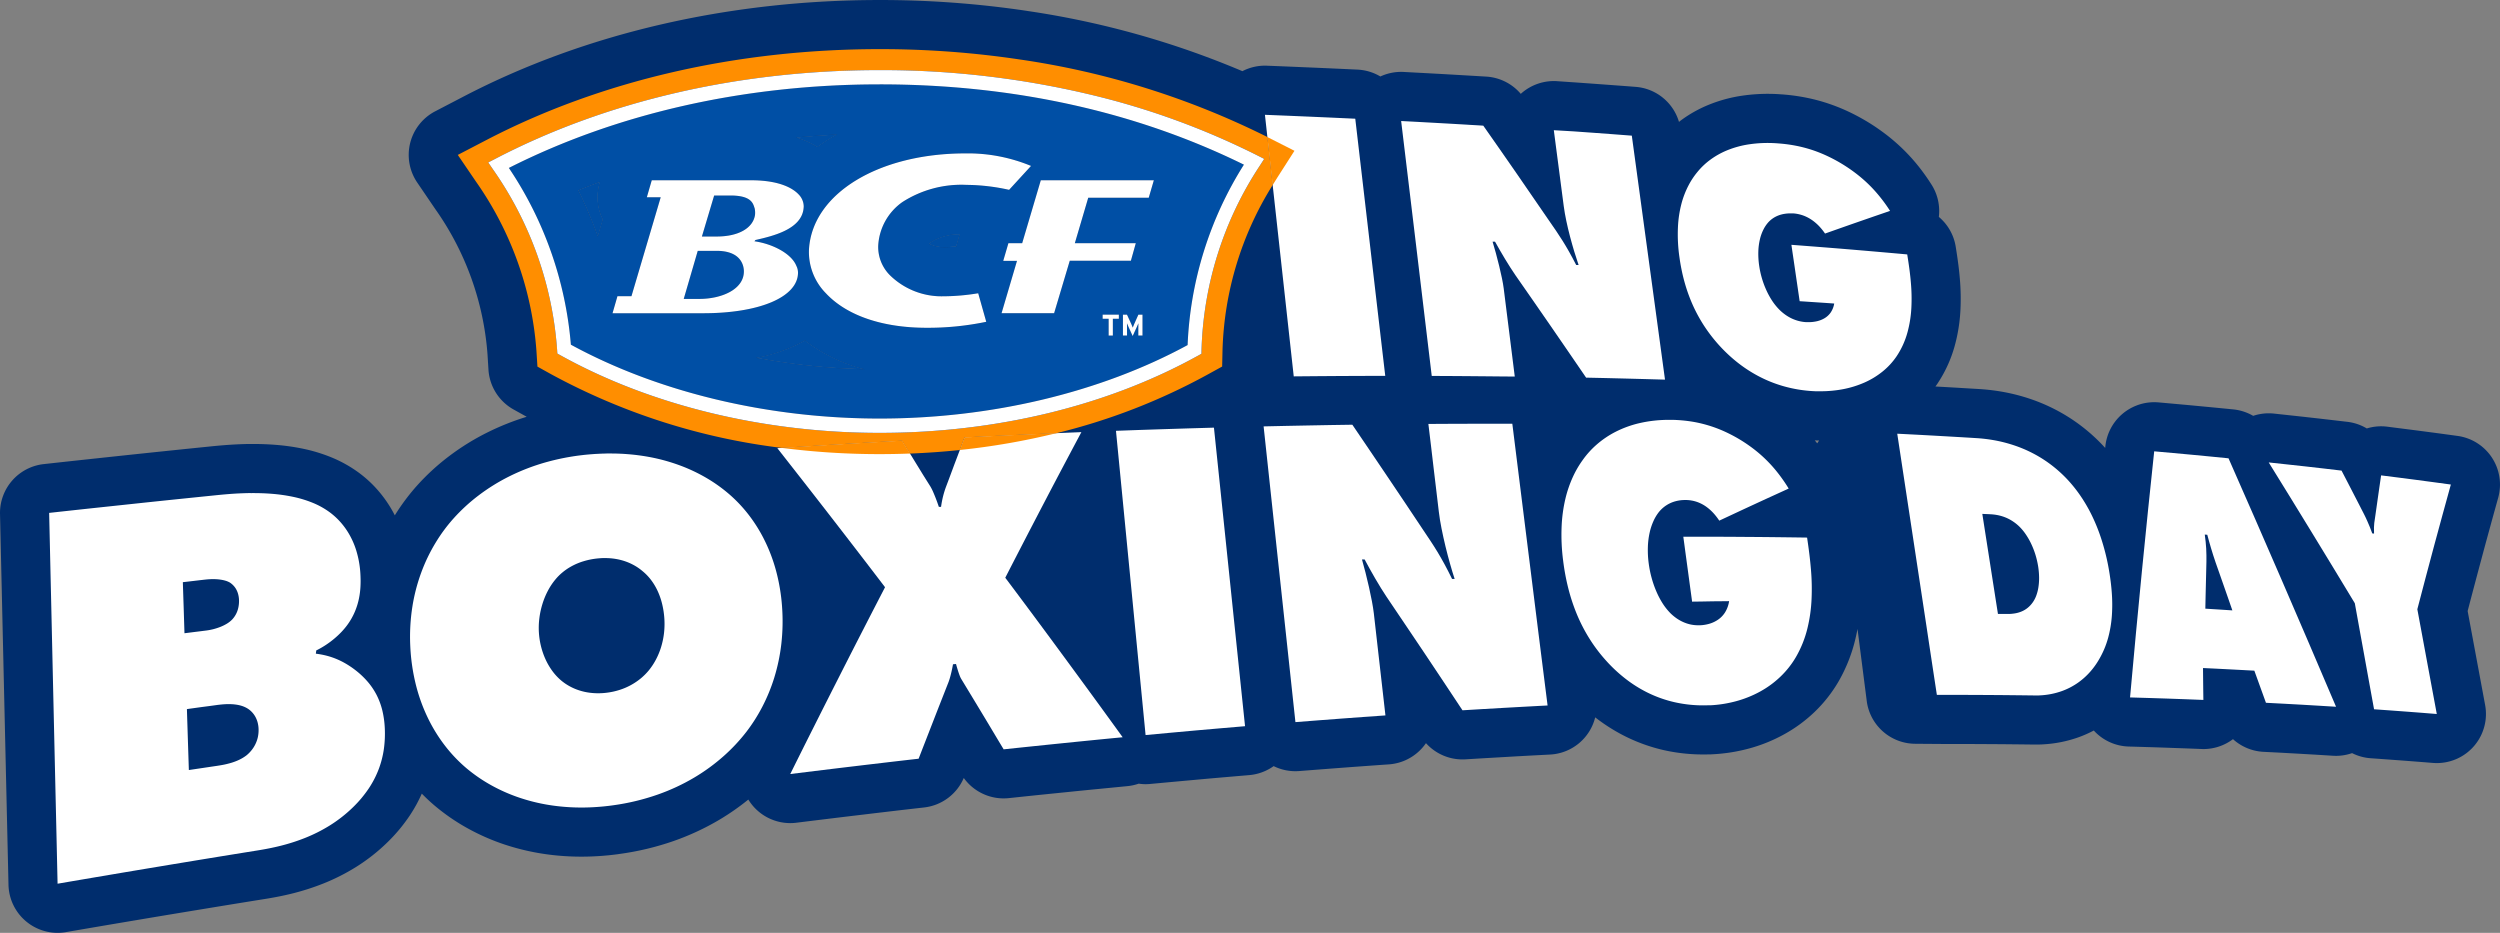 <svg xmlns="http://www.w3.org/2000/svg" xmlns:xlink="http://www.w3.org/1999/xlink" width="330.589" height="123.354" viewBox="0 0 330.589 123.354">
  <rect x="0" y="0" width="330.589" height="123.354" fill="#808080" stroke="none"/>
  <defs>
    <clipPath id="clip-path">
      <path id="Path_121212" data-name="Path 121212" d="M0,67.905H330.589V-55.448H0Z" transform="translate(0 55.448)" fill="none"/>
    </clipPath>
  </defs>
  <g id="FY26WK26-BoxingDay-Lockup-Hoz" transform="translate(0 55.448)" style="isolation: isolate">
    <g id="Group_251533" data-name="Group 251533" transform="translate(0 -55.448)" clip-path="url(#clip-path)">
      <g id="Group_251515" data-name="Group 251515" transform="translate(0 0.001)">
        <path id="Path_121194" data-name="Path 121194" d="M181.4,33.312a6.5,6.5,0,0,0-4.545-2.87l-2.3-.314-2.318-.307q-1.165-.153-2.331-.3c-.781-.1-1.562-.2-2.347-.3a6.437,6.437,0,0,0-2.707.234,6.485,6.485,0,0,0-2.574-.877l-2.4-.28q-1.208-.14-2.418-.276t-2.434-.269l-2.452-.265a6.512,6.512,0,0,0-2.747.3,6.538,6.538,0,0,0-2.618-.852l-2.449-.24-2.465-.234q-1.238-.117-2.485-.229t-2.494-.225c-.2-.016-.387-.024-.581-.024a6.5,6.5,0,0,0-6.452,5.8c-.009.082-.018.165-.024.247l-.053-.058a23.483,23.483,0,0,0-4.83-4.04,23.733,23.733,0,0,0-4.812-2.311,25.344,25.344,0,0,0-4.147-1.059,27.879,27.879,0,0,0-2.912-.325l-2.576-.154q-1.291-.077-2.594-.149c-.174-.009-.349-.018-.523-.029.089-.122.178-.247.262-.374a17.262,17.262,0,0,0,2.278-4.972,21.882,21.882,0,0,0,.763-4.743,30.489,30.489,0,0,0-.08-4.193c-.089-1.057-.225-2.162-.429-3.479l-.107-.685a6.481,6.481,0,0,0-2.238-3.98,6.5,6.5,0,0,0-.961-4.258,27.937,27.937,0,0,0-1.657-2.343,24.764,24.764,0,0,0-1.893-2.129,25.056,25.056,0,0,0-2.12-1.893,28.262,28.262,0,0,0-2.316-1.648l-.038-.024A27.683,27.683,0,0,0,96.607-12.3a24.689,24.689,0,0,0-2.772-1.146,23.68,23.68,0,0,0-2.856-.788,25.633,25.633,0,0,0-2.905-.44l-.478-.042-.031,0-.474-.033h0a23.542,23.542,0,0,0-4.885.207,19.089,19.089,0,0,0-4.367,1.192,16.87,16.87,0,0,0-3.689,2.069c-.087.065-.167.133-.251.2a6.493,6.493,0,0,0-5.729-4.634q-1.278-.1-2.565-.194T63.015-16.1l-2.6-.187-2.623-.18a6.5,6.5,0,0,0-4.814,1.677,6.5,6.5,0,0,0-4.565-2.283l-2.236-.133h0q-1.075-.063-2.151-.125t-2.16-.122q-1.088-.06-2.176-.118L37.5-17.688a6.515,6.515,0,0,0-3.09.6,6.494,6.494,0,0,0-3.006-.908q-1.478-.07-2.961-.136c-.994-.047-1.989-.089-2.99-.133l-3.01-.127q-1.515-.063-3.037-.122a6.48,6.48,0,0,0-3.241.723A116.083,116.083,0,0,0-12.3-25.757c-.029-.007-.058-.011-.089-.016a131.3,131.3,0,0,0-19.4-1.428c-19.96,0-38.983,4.409-55.011,12.752L-90.58-12.48a6.5,6.5,0,0,0-3.3,4.176,6.5,6.5,0,0,0,.93,5.241l2.4,3.528a38.1,38.1,0,0,1,6.89,19.148l.129,2.069a6.5,6.5,0,0,0,3.326,5.268l1.731.961a34.181,34.181,0,0,0-5.135,2.04,32.187,32.187,0,0,0-5.206,3.228,29.936,29.936,0,0,0-4.167,3.838,28.277,28.277,0,0,0-2.932,3.929c-.209-.412-.434-.814-.676-1.2a16.237,16.237,0,0,0-2.145-2.75,15.82,15.82,0,0,0-1.878-1.646,17.04,17.04,0,0,0-3.715-2.085,21.583,21.583,0,0,0-3.733-1.132,28.564,28.564,0,0,0-3.593-.509c-.948-.076-1.949-.116-2.979-.116-.129,0-.256,0-.387,0-.44,0-.89.016-1.335.031q-.644.027-1.268.067c-.407.024-.805.056-1.188.087s-.747.067-1.1.1q-2.733.277-5.488.563t-5.566.583q-2.81.3-5.646.605-2.853.307-5.728.625a6.5,6.5,0,0,0-5.782,6.605L-147,89.8a6.493,6.493,0,0,0,2.365,4.868,6.494,6.494,0,0,0,4.129,1.482,6.571,6.571,0,0,0,1.1-.093q3.414-.587,6.79-1.159,3.357-.567,6.674-1.121,3.3-.547,6.565-1.083,3.244-.531,6.456-1.046c1.241-.2,2.374-.429,3.457-.7a32.4,32.4,0,0,0,4.056-1.3,27.257,27.257,0,0,0,4.343-2.189,24.586,24.586,0,0,0,4.251-3.353,21.921,21.921,0,0,0,2.89-3.488,19.146,19.146,0,0,0,1.577-2.874c.541.549,1.1,1.079,1.689,1.577a27.188,27.188,0,0,0,4.234,2.932A28.982,28.982,0,0,0-81.35,84.49a31.3,31.3,0,0,0,5.831,1.319,33.929,33.929,0,0,0,4.278.269c.716,0,1.45-.022,2.173-.067.24-.013.483-.031.719-.051s.492-.042.73-.065.489-.053.736-.082.489-.06.736-.1a36.882,36.882,0,0,0,7.132-1.713,33.884,33.884,0,0,0,6.038-2.814,32.176,32.176,0,0,0,3.809-2.658q.117.19.247.374a6.5,6.5,0,0,0,5.3,2.741,6.517,6.517,0,0,0,.8-.051q2.156-.267,4.3-.529t4.251-.512q2.109-.254,4.2-.5t4.153-.478a6.5,6.5,0,0,0,5.239-3.9,6.5,6.5,0,0,0,5.962,2.665q2-.214,3.982-.42l3.94-.4q1.955-.2,3.9-.389t3.853-.376a6.469,6.469,0,0,0,1.495-.327,6.369,6.369,0,0,0,.9.069c.2,0,.409-.009.614-.029,1.11-.1,2.216-.207,3.319-.307s2.194-.2,3.288-.3,2.176-.194,3.257-.287,2.156-.185,3.228-.276A6.51,6.51,0,0,0,20.3,74.106a6.455,6.455,0,0,0,2.872.672c.171,0,.345-.007.518-.02l3-.234q1.488-.113,2.974-.225t2.945-.216q1.465-.107,2.923-.207a6.5,6.5,0,0,0,4.543-2.325c.129-.156.251-.318.365-.483a6.493,6.493,0,0,0,5.228,2.142c.879-.053,1.753-.107,2.63-.158s1.742-.1,2.61-.151,1.726-.1,2.59-.147,1.715-.091,2.565-.136l.792-.042a6.487,6.487,0,0,0,5.964-4.919,23.8,23.8,0,0,0,3.949,2.5A22.764,22.764,0,0,0,71.925,72a23.618,23.618,0,0,0,5.177.565c.28,0,.558,0,.841-.013l.107,0,.071,0,.294-.016a22.715,22.715,0,0,0,4.87-.792,20.836,20.836,0,0,0,4.547-1.86,19.233,19.233,0,0,0,4-2.943,18.529,18.529,0,0,0,3.141-3.984,20.909,20.909,0,0,0,2.2-5.446,26.462,26.462,0,0,0,.75-5.2,36.342,36.342,0,0,0-.089-4.654c-.12-1.557-.314-2.979-.449-3.913l-.007-.044-.107-.721a6.484,6.484,0,0,0-2.492-4.254,6.51,6.51,0,0,0-.823-4.71A29.01,29.01,0,0,0,92.2,31.457c-.111-.14-.225-.28-.338-.42.04,0,.08,0,.12,0l.429.009c.069,0-1.017,1.43-.948,1.43,1.25,0,2.194,8.914,3.386,8.716.011.127.821.485.841.612l3.054,23.824a6.5,6.5,0,0,0,6.423,5.524l3.9.029c.727,0,1.455,0,2.178,0,1.072,0,2.138.007,3.2.013s2.118.013,3.17.024,2.1.022,3.159.036l.247,0s.285,0,.369,0c.113,0,.225-.007.309-.009.12,0,.24-.009.338-.016a16.6,16.6,0,0,0,4.7-.939,15.344,15.344,0,0,0,2.013-.892,6.491,6.491,0,0,0,4.618,2.118c.812.022,1.62.047,2.429.071s1.608.051,2.409.078l2.4.087q1.191.043,2.38.091.13.007.26.007a6.49,6.49,0,0,0,3.911-1.31,6.5,6.5,0,0,0,4.04,1.677q1.158.057,2.316.118l2.3.127,2.291.133,2.276.14q.2.013.407.013a6.478,6.478,0,0,0,2.12-.36,6.429,6.429,0,0,0,2.46.676q1.038.073,2.073.149t2.06.151q1.024.077,2.049.158c.679.051,1.357.107,2.033.162.178.013.354.02.532.02a6.494,6.494,0,0,0,6.385-7.682L178.188,53.6q.37-1.422.743-2.828.551-2.082,1.1-4.133t1.1-4.051q.547-2,1.095-3.967a6.489,6.489,0,0,0-.828-5.31m-212.613,6.3c-.071-.091-.14-.18-.209-.271h.042Zm-10.474-21.8a21.784,21.784,0,0,0,7.911,3.818,87.252,87.252,0,0,1-14.4-1.513,20.46,20.46,0,0,0,6.485-2.3M-24.975,4.774A7.175,7.175,0,0,1-21.2,3.769L-21.674,5.4c-.523.049-1.07.08-1.7.08a4.108,4.108,0,0,1-1.9-.436,1.577,1.577,0,0,1,.3-.274M-38.294-8.908c-.607.369-1.184.759-1.735,1.164a13.2,13.2,0,0,0-2.834-1.273q2.7-.26,5.435-.394c-.291.162-.581.331-.865.5M-68.391,1.8l-.683,2.307a56.713,56.713,0,0,0-2.6-6.156c.961-.394,1.938-.768,2.919-1.132l-.071.247A6.493,6.493,0,0,0-68.391,1.8m39.815,58.117c-.029.136-.06.278-.1.418-.029.113-.058.225-.089.329l-.011.036,0,0q-.487,1.238-.977,2.485T-30.73,65.7q-.277.707-.554,1.419l-.289.033c-.271.033-.543.065-.816.1q.461-.908.921-1.813,1.475-2.907,2.941-5.769c-.013.078-.031.165-.049.254m6.236-5.786-.107.011-.049,0-.254.022a6.5,6.5,0,0,0-3.882,1.806c.44-.85.877-1.7,1.315-2.543a6.5,6.5,0,0,0-.6-6.93c-.162-.209-.323-.42-.483-.63a6.528,6.528,0,0,0,2.852.456l.289-.02a6.48,6.48,0,0,0,2.641-.754c-.113.222-.229.447-.345.672a6.5,6.5,0,0,0,.581,6.859c.369.492.739.986,1.106,1.477a6.49,6.49,0,0,0-3.061-.432m10.38,10.854q-.334-.554-.667-1.112-.561-.934-1.123-1.864.557.754,1.115,1.513.527.711,1.05,1.426c-.125.013-.249.027-.374.038M9.2,62.942l-2.4-24.636,2.563,24.62c-.056,0-.111.009-.167.016M165.672,43.37l-.053.541,0,0Z" transform="translate(148.123 27.201)" fill="#002d6d"/>
      </g>
      <g id="Group_251516" data-name="Group 251516" transform="translate(167.269 15.182)">
        <path id="Path_121195" data-name="Path 121195" d="M6.576.284Q5.1.214,3.627.148T.652.017q-1.495-.067-3-.127T-5.37-.232q.454,4.138.919,8.342.467,4.235.941,8.54.477,4.338.963,8.745.491,4.445.986,8.961c1.026-.009,2.047-.02,3.063-.027s2.029-.016,3.039-.022l3.01-.013c1,0,2-.007,2.988-.007q-.517-4.438-1.028-8.807-.5-4.331-1-8.6-.494-4.228-.979-8.4L6.576.284" transform="translate(5.37 0.232)" fill="#fff"/>
      </g>
      <g id="Group_251517" data-name="Group 251517" transform="translate(185.281 16.003)">
        <path id="Path_121196" data-name="Path 121196" d="M4.75.263Q3.683.2,2.613.139C1.9.1,1.18.056.461.019L-1.7-.1-3.879-.215Q-3.4,3.819-2.9,7.916q.494,4.128,1,8.322.507,4.228,1.021,8.525.517,4.328,1.046,8.73,1.168,0,2.331.011T4.8,33.52c.77,0,1.535.011,2.3.02s1.526.013,2.287.022c.147,0,.294,0,.44,0l.44.007c.147,0,.294,0,.44,0s.294,0,.438,0q-.184-1.475-.369-2.945t-.367-2.923q-.184-1.455-.365-2.9t-.36-2.874c-.047-.378-.129-.843-.234-1.355s-.231-1.066-.369-1.633-.285-1.139-.434-1.684-.3-1.061-.434-1.513l.08,0c.027,0,.053,0,.082,0l.08,0,.082,0c.2.354.407.73.63,1.112s.454.779.687,1.166.469.768.7,1.128.456.7.667,1.01q1.171,1.682,2.343,3.366t2.34,3.381q1.171,1.7,2.338,3.4t2.336,3.413l2.638.058,2.618.065q1.3.033,2.6.069l2.578.073q-.571-4.208-1.135-8.349-.561-4.111-1.11-8.156-.547-4.014-1.083-7.969-.534-3.924-1.061-7.789l-2.552-.194-2.569-.189-2.59-.185L16.31,1q.164,1.245.325,2.492T16.964,6q.164,1.261.329,2.527t.334,2.547c.078.592.194,1.241.334,1.913s.309,1.373.489,2.062.374,1.373.567,2.013.387,1.239.57,1.762c-.027,0-.053,0-.08,0l-.08,0-.078,0-.08,0c-.334-.652-.638-1.221-.932-1.74s-.572-.99-.854-1.439-.565-.883-.865-1.328-.616-.9-.966-1.4q-1.081-1.575-2.165-3.148T11.322,6.621Q10.238,5.06,9.153,3.5T6.984.4L6.428.363,5.869.33,5.311.3,4.75.263" transform="translate(3.879 0.215)" fill="#fff"/>
      </g>
      <g id="Group_251518" data-name="Group 251518" transform="translate(221.861 18.907)">
        <path id="Path_121197" data-name="Path 121197" d="M7.137.018A16.816,16.816,0,0,0,3.613.161,12.655,12.655,0,0,0,.726.944,10.455,10.455,0,0,0-1.55,2.219,9.252,9.252,0,0,0-3.236,3.827,10.08,10.08,0,0,0-4.409,5.6,11.7,11.7,0,0,0-5.337,8a14.979,14.979,0,0,0-.469,3.139,21.1,21.1,0,0,0,.2,3.958,25.559,25.559,0,0,0,.63,3.13,22.044,22.044,0,0,0,1.059,3.023,20.288,20.288,0,0,0,1.551,2.881,20.571,20.571,0,0,0,2.1,2.707,20.358,20.358,0,0,0,2.2,2.064,18.188,18.188,0,0,0,2.8,1.858,17.094,17.094,0,0,0,3.428,1.39,17.864,17.864,0,0,0,4.076.659l.167.007c.056,0,.111,0,.167,0s.111,0,.167,0,.111,0,.167,0a15.918,15.918,0,0,0,3.141-.278,13.171,13.171,0,0,0,2.828-.881,10.671,10.671,0,0,0,2.394-1.462,9.238,9.238,0,0,0,1.851-2.02,10.73,10.73,0,0,0,1.417-3.112,15.331,15.331,0,0,0,.527-3.328,23.9,23.9,0,0,0-.069-3.3c-.089-1.066-.229-2.089-.374-3.03l-.027-.171-.027-.171-.027-.171-.027-.171q-1.879-.17-3.769-.334t-3.806-.325q-1.919-.16-3.849-.311t-3.891-.3q.133.921.271,1.849t.271,1.858l.274,1.869.274,1.88c.383.024.768.049,1.15.076s.763.049,1.143.076l1.141.076,1.137.08a2.948,2.948,0,0,1-.481,1.21,2.62,2.62,0,0,1-.845.761,3.535,3.535,0,0,1-1.057.392,5.01,5.01,0,0,1-1.117.1H11.3l-.053,0-.051,0-.053,0a5.046,5.046,0,0,1-1.021-.165,5.283,5.283,0,0,1-.93-.345,5.649,5.649,0,0,1-.834-.5,6.075,6.075,0,0,1-.743-.63,7.717,7.717,0,0,1-.974-1.206A10.1,10.1,0,0,1,5.862,19.4a11.6,11.6,0,0,1-.574-1.562,11.778,11.778,0,0,1-.349-1.606,10.932,10.932,0,0,1-.113-1.911,8.007,8.007,0,0,1,.209-1.6A5.831,5.831,0,0,1,5.5,11.433a4.311,4.311,0,0,1,.652-.966,3.447,3.447,0,0,1,.6-.518,3.668,3.668,0,0,1,.725-.378,4,4,0,0,1,.843-.22A4.812,4.812,0,0,1,9.279,9.3l.053,0,.053,0,.053,0,.053,0a4.946,4.946,0,0,1,1.439.34,5.234,5.234,0,0,1,1.159.659,6.3,6.3,0,0,1,.9.825,7.711,7.711,0,0,1,.656.839q1.091-.387,2.173-.768t2.158-.756l2.142-.743,2.125-.73A20.4,20.4,0,0,0,20.979,7.2a18.585,18.585,0,0,0-1.4-1.573,18.393,18.393,0,0,0-1.564-1.395,20.608,20.608,0,0,0-3.815-2.4A18.336,18.336,0,0,0,12.16.982,18.045,18.045,0,0,0,10.071.405,19.7,19.7,0,0,0,7.891.076L7.7.061C7.638.054,7.573.049,7.511.045S7.386.034,7.324.029L7.137.018" transform="translate(5.828 0.015)" fill="#fff"/>
      </g>
      <g id="Group_251519" data-name="Group 251519" transform="translate(6.497 65.202)">
        <path id="Path_121198" data-name="Path 121198" d="M10.171,20.158q-.033-1.014-.065-2.027c-.022-.674-.042-1.346-.065-2.018S10,14.774,9.977,14.107s-.042-1.333-.062-2c.331-.049.663-.093.994-.14l.994-.138L12.9,11.7c.329-.044.661-.089.99-.136.08-.011.165-.022.254-.031s.185-.022.283-.031.2-.02.307-.027.216-.016.327-.02c.231-.009.476-.011.723,0a6.6,6.6,0,0,1,.747.076,4.515,4.515,0,0,1,.727.18,3.408,3.408,0,0,1,.67.314,2.908,2.908,0,0,1,.581.474,3.038,3.038,0,0,1,.452.614,3.326,3.326,0,0,1,.3.743,3.808,3.808,0,0,1,.129.863,4.449,4.449,0,0,1-.1,1.121,4.184,4.184,0,0,1-.351.966,4.229,4.229,0,0,1-.527.8,4.324,4.324,0,0,1-.634.627,5.432,5.432,0,0,1-.948.574,7.558,7.558,0,0,1-1.014.392c-.34.1-.676.187-.994.251s-.618.113-.885.154c-.309.047-.623.091-.934.138l-.939.14-.939.14-.943.14M9.592,2.076q-.027-.851-.053-1.7T9.486-1.313C9.468-1.873,9.448-2.436,9.43-3s-.036-1.117-.053-1.677l.725-.082c.24-.029.481-.058.721-.085l.719-.085.719-.082.189-.02.222-.02c.08-.007.165-.011.254-.016s.18-.009.276-.011c.191,0,.4,0,.605.009A6.134,6.134,0,0,1,14.438-5a4.529,4.529,0,0,1,.612.138,2.819,2.819,0,0,1,.547.236,2.548,2.548,0,0,1,.376.3,2.614,2.614,0,0,1,.385.467,2.82,2.82,0,0,1,.3.659,3.337,3.337,0,0,1,.145.874,4.079,4.079,0,0,1-.06.863,3.5,3.5,0,0,1-.2.71,3.278,3.278,0,0,1-.294.565,3.327,3.327,0,0,1-.327.423A3.38,3.38,0,0,1,15.2.81a5.653,5.653,0,0,1-.894.438,7.964,7.964,0,0,1-.943.3,7.817,7.817,0,0,1-.874.165c-.24.029-.481.06-.721.091l-.723.089-.723.091-.725.091m8.77-18.534c-.387,0-.77.013-1.146.027s-.745.033-1.108.056-.712.051-1.052.08-.672.06-.99.091q-2.726.277-5.475.561t-5.553.583q-2.8.3-5.631.6-2.843.307-5.713.623.13,5.823.267,11.753Q-7.9,3.9-7.762,10q.14,6.153.283,12.42.147,6.33.291,12.776,3.424-.587,6.807-1.159,3.364-.571,6.692-1.123,3.307-.551,6.581-1.088,3.254-.531,6.474-1.048c.89-.145,1.873-.329,2.912-.59a25.364,25.364,0,0,0,3.23-1.034,20.679,20.679,0,0,0,3.3-1.66,18.182,18.182,0,0,0,3.13-2.467,15.59,15.59,0,0,0,2.04-2.454,12.785,12.785,0,0,0,1.31-2.552,12.539,12.539,0,0,0,.672-2.641,14.838,14.838,0,0,0,.122-2.73,12.475,12.475,0,0,0-.327-2.367,9.421,9.421,0,0,0-.752-2.038,9.071,9.071,0,0,0-1.188-1.762,11.1,11.1,0,0,0-1.637-1.542,11.871,11.871,0,0,0-1.2-.814,10.117,10.117,0,0,0-1.25-.63A9.707,9.707,0,0,0,28.4,5.048a11.036,11.036,0,0,0-1.433-.269c0-.036.007-.071.011-.107s.009-.073.013-.109.011-.071.016-.107.009-.073.013-.109a11.214,11.214,0,0,0,1.246-.712,11.851,11.851,0,0,0,1.119-.83,11.4,11.4,0,0,0,.963-.9,9.4,9.4,0,0,0,.772-.919A8.749,8.749,0,0,0,32.13-.79a9.156,9.156,0,0,0,.536-1.735,10.53,10.53,0,0,0,.2-1.613c.027-.507.02-.979,0-1.4a13,13,0,0,0-.558-3.326,10.521,10.521,0,0,0-1.1-2.427,9.636,9.636,0,0,0-1.284-1.646,9.339,9.339,0,0,0-1.106-.97,10.473,10.473,0,0,0-2.294-1.277,14.964,14.964,0,0,0-2.61-.788,22.05,22.05,0,0,0-2.772-.392c-.937-.076-1.873-.1-2.783-.091" transform="translate(8.305 16.46)" fill="#fff"/>
      </g>
      <g id="Group_251520" data-name="Group 251520" transform="translate(54.225 59.969)">
        <path id="Path_121199" data-name="Path 121199" d="M13.9,17.449a8.6,8.6,0,0,1-1.548-.071,7.585,7.585,0,0,1-1.406-.327A7.187,7.187,0,0,1,9.7,16.5a6.788,6.788,0,0,1-1.066-.734,7.253,7.253,0,0,1-1.163-1.25,8.689,8.689,0,0,1-.9-1.537,9.845,9.845,0,0,1-.605-1.744,10.143,10.143,0,0,1-.211-3.731,11.008,11.008,0,0,1,.4-1.849,10.21,10.21,0,0,1,.712-1.731,8.439,8.439,0,0,1,1-1.506A6.824,6.824,0,0,1,8.779,1.5,7.472,7.472,0,0,1,10.012.66,8.317,8.317,0,0,1,11.589,0a9.665,9.665,0,0,1,1.942-.378c.062-.007.125-.011.185-.016L13.9-.408l.18-.009c.06,0,.12,0,.178,0a8.567,8.567,0,0,1,1.6.113,7.719,7.719,0,0,1,1.388.365,7.345,7.345,0,0,1,1.175.554,6.762,6.762,0,0,1,.957.679,6.823,6.823,0,0,1,1.128,1.163,7.916,7.916,0,0,1,.874,1.453,9.185,9.185,0,0,1,.6,1.717,11.254,11.254,0,0,1,.3,1.96,10.852,10.852,0,0,1-.056,2,10.41,10.41,0,0,1-.4,1.84,9.468,9.468,0,0,1-.687,1.628,8.584,8.584,0,0,1-.914,1.375,8.034,8.034,0,0,1-1.046,1.05,8.416,8.416,0,0,1-2.816,1.533,9.28,9.28,0,0,1-1.744.378l-.18.02c-.06.007-.12.011-.18.016l-.178.013c-.058,0-.118.007-.176.009m1.15-31.7c-.191,0-.383,0-.574.009s-.389.009-.585.018-.392.018-.59.029-.4.024-.6.04a31.053,31.053,0,0,0-5.851,1,27.725,27.725,0,0,0-5.017,1.9A25.746,25.746,0,0,0-2.328-8.671,23.641,23.641,0,0,0-5.594-5.663,21.424,21.424,0,0,0-7.979-2.435,22.679,22.679,0,0,0-9.866,1.487a23.788,23.788,0,0,0-1.184,4.578,25.808,25.808,0,0,0-.267,5.19,25.954,25.954,0,0,0,.761,5.17,22.7,22.7,0,0,0,1.626,4.425,20.92,20.92,0,0,0,2.28,3.644,19.512,19.512,0,0,0,2.73,2.85A20.783,20.783,0,0,0-.693,29.576a22.448,22.448,0,0,0,3.938,1.733A24.505,24.505,0,0,0,7.856,32.35a27.68,27.68,0,0,0,5.237.162c.2-.011.394-.027.594-.042s.4-.033.6-.053.4-.044.61-.067.407-.051.614-.08a30.163,30.163,0,0,0,5.871-1.41,26.986,26.986,0,0,0,4.87-2.267,25.356,25.356,0,0,0,3.9-2.854,23.59,23.59,0,0,0,2.972-3.179,22.281,22.281,0,0,0,2.1-3.3,23.36,23.36,0,0,0,1.6-3.9,24.69,24.69,0,0,0,.925-4.443,26.607,26.607,0,0,0,.093-4.934,25.113,25.113,0,0,0-.8-4.754,21.858,21.858,0,0,0-1.535-4.044,19.96,19.96,0,0,0-2.093-3.344A18.757,18.757,0,0,0,30.93-8.8a20.119,20.119,0,0,0-2.943-2.131,22.177,22.177,0,0,0-3.628-1.733,24.493,24.493,0,0,0-4.311-1.166,28.389,28.389,0,0,0-5-.418" transform="translate(11.347 14.248)" fill="#fff"/>
      </g>
      <g id="Group_251521" data-name="Group 251521" transform="translate(102.788 57.144)">
        <path id="Path_121200" data-name="Path 121200" d="M22.135,0q-1.892.077-3.8.156T14.5.325Q12.563.412,10.613.5T6.691.694q-.3.794-.6,1.591c-.2.532-.4,1.063-.605,1.6s-.4,1.07-.6,1.608-.4,1.077-.607,1.617c-.082.218-.16.434-.229.654s-.133.44-.191.667-.109.461-.156.7-.089.492-.125.754l-.073,0-.073,0-.071,0-.073,0c-.06-.178-.133-.392-.216-.621s-.176-.474-.274-.719-.2-.487-.3-.716a6.755,6.755,0,0,0-.311-.612L1.238,5.706Q.771,4.942.3,4.178c-.311-.509-.625-1.017-.937-1.526s-.625-1.014-.939-1.524q-2.022.113-4.056.229t-4.1.24q-2.066.123-4.147.254t-4.193.267Q-16.282,4.4-14.5,6.681t3.566,4.585q1.782,2.3,3.557,4.607t3.548,4.634q-1.528,2.95-3.066,5.949-1.552,3.023-3.11,6.1-1.575,3.1-3.157,6.249-1.6,3.177-3.2,6.407,2.169-.27,4.318-.532t4.267-.514q2.116-.254,4.218-.5t4.171-.481q.494-1.275.988-2.543t.981-2.521q.487-1.255.977-2.5t.972-2.476c.062-.151.125-.336.187-.538s.12-.42.176-.645.107-.449.151-.665.082-.423.113-.6l.1-.009c.033,0,.069-.007.1-.009l.1-.011c.036,0,.069,0,.1-.009.02.078.058.216.107.385s.109.369.174.572.136.412.209.594a2.652,2.652,0,0,0,.214.447q.7,1.155,1.4,2.311l1.4,2.318q.7,1.161,1.395,2.325t1.4,2.334q2.009-.214,4-.42t3.955-.407q1.965-.2,3.913-.394t3.871-.376q-1.929-2.67-3.866-5.324t-3.875-5.288Q17.918,27.1,15.97,24.476t-3.9-5.224q1.285-2.5,2.561-4.968,1.268-2.446,2.529-4.861,1.251-2.4,2.5-4.761T22.135,0" transform="translate(18.074)" fill="#fff"/>
      </g>
      <g id="Group_251522" data-name="Group 251522" transform="translate(147.571 56.55)">
        <path id="Path_121201" data-name="Path 121201" d="M7.132,0q-1.592.043-3.2.093T.712.194Q-.91.244-2.54.3T-5.824.418q.467,4.8.943,9.677.477,4.919.966,9.924.491,5.046.99,10.18.5,5.182,1.017,10.451,1.672-.157,3.335-.309t3.3-.3Q6.369,39.9,8,39.755t3.244-.276q-.537-5.172-1.068-10.251-.524-5.039-1.039-9.991Q8.623,14.325,8.122,9.5q-.5-4.789-.99-9.5" transform="translate(5.824)" fill="#fff"/>
      </g>
      <g id="Group_251523" data-name="Group 251523" transform="translate(167.094 56.036)">
        <path id="Path_121202" data-name="Path 121202" d="M17.677,0c-.85,0-1.7,0-2.554,0s-1.711,0-2.569,0-1.726,0-2.59.009L7.354.023Q7.525,1.458,7.7,2.9T8.04,5.792q.174,1.455.349,2.919t.349,2.941c.082.683.2,1.428.356,2.2s.329,1.573.521,2.363.4,1.571.605,2.3.414,1.413.607,2c-.029,0-.058,0-.085,0l-.087,0-.085,0-.085,0c-.358-.732-.685-1.37-1-1.951s-.616-1.1-.919-1.606S7.964,16,7.641,15.5s-.663-1-1.037-1.551q-1.158-1.745-2.323-3.482T1.955,7.007Q.794,5.281-.372,3.558T-2.7.126Q-4.146.146-5.6.17C-6.57.188-7.542.2-8.519.224s-1.962.038-2.945.058-1.978.042-2.97.065q.5,4.665,1.012,9.408.514,4.785,1.037,9.646.531,4.905,1.066,9.9.541,5.032,1.092,10.151,1.508-.12,3.012-.234t2.988-.227q1.485-.11,2.963-.218t2.939-.207q-.194-1.719-.389-3.426T.9,31.743q-.19-1.689-.383-3.366T.138,25.042C.086,24.6,0,24.068-.109,23.48S-.356,22.252-.5,21.6s-.3-1.306-.463-1.931-.318-1.215-.465-1.729l.089,0,.087,0,.089,0,.087,0c.209.4.438.816.676,1.246s.487.868.739,1.3.5.856.754,1.259.489.781.719,1.121q1.258,1.862,2.516,3.731T6.84,30.332Q8.1,32.214,9.352,34.1t2.512,3.789l2.643-.16q1.315-.077,2.623-.151t2.605-.145c.863-.049,1.724-.093,2.583-.14l.2-.009c.067,0,.133-.009.2-.011l.2-.011.2-.009Q22.5,32.38,21.9,27.589q-.591-4.752-1.177-9.424-.577-4.635-1.148-9.192Q19.009,4.452,18.455,0h-.2l-.194,0h-.389" transform="translate(14.434 0.001)" fill="#fff"/>
      </g>
      <g id="Group_251524" data-name="Group 251524" transform="translate(206.478 55.52)">
        <path id="Path_121203" data-name="Path 121203" d="M7.884,0A17.331,17.331,0,0,0,3.957.416,13.872,13.872,0,0,0,.745,1.568,12.38,12.38,0,0,0-1.78,3.27,11.72,11.72,0,0,0-3.64,5.333,13.082,13.082,0,0,0-4.9,7.493a15.543,15.543,0,0,0-1,2.885,19.432,19.432,0,0,0-.512,3.7,26.482,26.482,0,0,0,.207,4.6,29.966,29.966,0,0,0,.674,3.6A25.1,25.1,0,0,0-4.4,25.7a21.8,21.8,0,0,0,1.664,3.226A20.863,20.863,0,0,0-.479,31.9a19.492,19.492,0,0,0,2.356,2.211,17.145,17.145,0,0,0,3,1.92,16.118,16.118,0,0,0,3.68,1.313,17.128,17.128,0,0,0,4.371.4c.027,0,.056,0,.085,0l.085,0,.087,0,.085,0a16.122,16.122,0,0,0,3.479-.565,14.35,14.35,0,0,0,3.132-1.277,12.672,12.672,0,0,0,2.65-1.951,11.864,11.864,0,0,0,2.038-2.583,14.336,14.336,0,0,0,1.511-3.753,19.842,19.842,0,0,0,.558-3.924,29.985,29.985,0,0,0-.076-3.835c-.1-1.232-.247-2.409-.4-3.488-.011-.065-.02-.131-.029-.2s-.02-.131-.029-.2-.02-.131-.029-.2-.02-.129-.029-.2q-2-.03-4.022-.053t-4.069-.036q-2.049-.017-4.116-.022t-4.162,0c.1.707.191,1.415.287,2.127s.194,1.424.291,2.14.194,1.433.291,2.151.2,1.442.294,2.165l1.23-.016L13.294,24q.614-.01,1.221-.013l1.219-.013a3.865,3.865,0,0,1-.536,1.484,3.244,3.244,0,0,1-.939.972,4.012,4.012,0,0,1-1.168.543,5.179,5.179,0,0,1-1.226.191l-.027,0h-.053l-.024,0a5.023,5.023,0,0,1-1.095-.1,4.951,4.951,0,0,1-.994-.323,5.321,5.321,0,0,1-.9-.509,6.3,6.3,0,0,1-.8-.667,8.114,8.114,0,0,1-1.043-1.319A11,11,0,0,1,6.1,22.656a13.381,13.381,0,0,1-.614-1.769,13.9,13.9,0,0,1-.374-1.84,13.341,13.341,0,0,1-.12-2.216,10.234,10.234,0,0,1,.227-1.882,7.791,7.791,0,0,1,.5-1.537,5.789,5.789,0,0,1,.7-1.184,4.374,4.374,0,0,1,.661-.67,4.254,4.254,0,0,1,.8-.509,4.334,4.334,0,0,1,.934-.327A4.884,4.884,0,0,1,9.872,10.6h.122a4.615,4.615,0,0,1,1.542.269,4.873,4.873,0,0,1,1.237.663,6.191,6.191,0,0,1,.959.879,8.159,8.159,0,0,1,.7.917q1.165-.544,2.325-1.086t2.3-1.068q1.145-.531,2.287-1.052t2.269-1.037a21.436,21.436,0,0,0-1.353-1.964,17.745,17.745,0,0,0-1.491-1.7,17.977,17.977,0,0,0-1.671-1.482,20.341,20.341,0,0,0-1.9-1.31,20.1,20.1,0,0,0-2.178-1.141,17.139,17.139,0,0,0-2.185-.8A16.928,16.928,0,0,0,10.615.2,19.38,19.38,0,0,0,8.284,0c-.033,0-.067,0-.1,0h-.1l-.1,0h-.1" transform="translate(6.437 0)" fill="#fff"/>
      </g>
      <g id="Group_251525" data-name="Group 251525" transform="translate(250.882 57.352)">
        <path id="Path_121204" data-name="Path 121204" d="M8.145,13.121c-.067,0-.133,0-.2,0s-.129,0-.194,0-.125,0-.187,0-.12,0-.178,0-.12,0-.18,0l-.18-.007c-.06,0-.12,0-.18,0l-.18,0q-.264-1.679-.525-3.35T5.622,6.434q-.257-1.652-.514-3.288T4.6-.113L4.855-.1l.26.011c.087,0,.171.009.258.011l.258.013a6.678,6.678,0,0,1,.905.1,5.908,5.908,0,0,1,1.01.28A5.453,5.453,0,0,1,8.6.852a5.755,5.755,0,0,1,1.041.861,7.074,7.074,0,0,1,.754.952,9.139,9.139,0,0,1,.672,1.19,10.927,10.927,0,0,1,.545,1.393,11.571,11.571,0,0,1,.367,1.559,10.236,10.236,0,0,1,.129,1.511,7.785,7.785,0,0,1-.1,1.328,5.655,5.655,0,0,1-.3,1.119,3.816,3.816,0,0,1-.478.877,3.551,3.551,0,0,1-.705.727,3.342,3.342,0,0,1-.779.443,4.033,4.033,0,0,1-.808.229,5.8,5.8,0,0,1-.788.08m-14.8-23.835q.627,4.128,1.264,8.325.644,4.228,1.295,8.525.657,4.331,1.326,8.736Q-2.1,19.31-1.41,23.824q1.632,0,3.255,0t3.226.013q1.6.007,3.195.024t3.168.036l.211,0,.209,0c.069,0,.138,0,.2,0l.2-.011a10,10,0,0,0,2.859-.565,9,9,0,0,0,2.2-1.152,9.243,9.243,0,0,0,1.611-1.473,9.952,9.952,0,0,0,1.088-1.524,11.715,11.715,0,0,0,1.224-2.89,15.217,15.217,0,0,0,.5-3.012,21.179,21.179,0,0,0-.016-2.961c-.069-.961-.189-1.884-.331-2.747a29.258,29.258,0,0,0-.99-4.16A24.086,24.086,0,0,0,19.068.058a20.794,20.794,0,0,0-1.524-2.61A18.24,18.24,0,0,0,16-4.5a17.108,17.108,0,0,0-3.5-2.93A17.221,17.221,0,0,0,9.008-9.106a18.788,18.788,0,0,0-3.081-.785,20.666,20.666,0,0,0-2.234-.247q-1.275-.08-2.558-.154t-2.576-.147q-1.295-.073-2.6-.142c-.868-.044-1.74-.091-2.614-.133" transform="translate(6.651 10.714)" fill="#fff"/>
      </g>
      <g id="Group_251526" data-name="Group 251526" transform="translate(281.667 59.681)">
        <path id="Path_121205" data-name="Path 121205" d="M7.45,11.579l-.89-.058-.892-.058-.894-.056-.9-.056q.017-.784.033-1.564c.011-.521.024-1.039.036-1.557S3.97,7.2,3.981,6.685s.024-1.028.036-1.539c0-.287.007-.572,0-.859S4,3.713,3.988,3.419s-.04-.592-.071-.9-.069-.632-.118-.968l.082.007.082.007.082.007.085.007c.076.291.156.585.24.883s.169.6.26.9.187.612.285.925.2.627.314.948q.277.788.554,1.577l.554,1.582c.185.529.369,1.061.556,1.591s.372,1.063.556,1.6M-2.888-9.455Q-3.3-5.614-3.7-1.693q-.407,3.961-.805,8-.4,4.084-.794,8.258-.4,4.218-.783,8.523c.816.024,1.633.047,2.447.073s1.624.051,2.434.078l2.416.087,2.4.093L3.6,22.362c0-.354-.009-.705-.013-1.057s-.009-.7-.011-1.054-.009-.7-.011-1.05l1.709.082,1.7.087q.848.043,1.693.089t1.686.091c.127.354.256.705.383,1.059s.256.705.383,1.059.256.71.385,1.063.256.712.385,1.066q1.171.06,2.338.122l2.325.127q1.155.067,2.307.136t2.3.14q-1.805-4.241-3.6-8.431-1.785-4.168-3.568-8.282-1.772-4.094-3.539-8.14-1.759-4.024-3.513-8Q5.72-8.654,4.5-8.772L2.055-9.006-.408-9.233q-1.238-.11-2.48-.222" transform="translate(6.083 9.455)" fill="#fff"/>
      </g>
      <g id="Group_251527" data-name="Group 251527" transform="translate(300.005 61.15)">
        <path id="Path_121206" data-name="Path 121206" d="M0,0Q1.422,2.3,2.841,4.6T5.684,9.237q1.425,2.329,2.85,4.674t2.852,4.71q.31,1.722.625,3.453t.634,3.486q.317,1.755.638,3.524t.647,3.557q1.048.073,2.091.149l2.078.153q1.038.077,2.069.158l2.058.165q-.33-1.762-.654-3.515t-.647-3.482q-.32-1.725-.638-3.444t-.634-3.41q.557-2.139,1.115-4.249T21.877,11q.554-2.056,1.108-4.078t1.1-4q-1.141-.157-2.285-.309c-.765-.1-1.531-.2-2.3-.307l-2.311-.3c-.774-.1-1.551-.2-2.327-.294q-.1.657-.191,1.317c-.065.443-.127.885-.191,1.328s-.127.89-.189,1.335-.129.894-.191,1.344c-.02.165-.044.316-.069.472s-.051.309-.071.485-.036.369-.042.6,0,.5.011.814l-.06-.007L13.811,9.4l-.06-.007-.06-.007c-.1-.294-.209-.572-.314-.828s-.2-.5-.3-.707-.182-.4-.258-.567-.147-.3-.2-.409l-.747-1.455-.747-1.45-.747-1.446L9.631,1.081C8.839.988,8.042.894,7.248.8s-1.6-.182-2.4-.274S3.239.349,2.432.263.812.087,0,0" fill="#fff"/>
      </g>
      <g id="Group_251528" data-name="Group 251528" transform="translate(76.449 17.791)">
        <path id="Path_121207" data-name="Path 121207" d="M16.507,14.984a20.445,20.445,0,0,1-6.483,2.3A87.226,87.226,0,0,0,24.42,18.8a21.794,21.794,0,0,1-7.913-3.818M37,.944a7.229,7.229,0,0,0-3.782,1,1.636,1.636,0,0,0-.3.276,4.1,4.1,0,0,0,1.9.436c.63,0,1.179-.031,1.7-.08ZM-10.56-6c-.981.365-1.958.739-2.919,1.132a56.732,56.732,0,0,1,2.6,6.156L-10.2-1.02a6.494,6.494,0,0,1-.436-4.734Zm31.328-6.234q-2.74.13-5.437.394a13.15,13.15,0,0,1,2.834,1.273q.828-.607,1.735-1.163.427-.26.868-.5" transform="translate(13.479 12.235)" fill="#004fa5"/>
      </g>
      <g id="Group_251529" data-name="Group 251529" transform="translate(67.29 11.156)">
        <path id="Path_121208" data-name="Path 121208" d="M15.128,12.119h-2.5L10.77,18.475h2.078c2.923,0,5.88-1.25,5.88-3.637,0-.638-.26-2.719-3.6-2.719m1.8-7.321H14.795l-1.62,5.426h1.958c2.879,0,4.81-1.115,5.059-2.872V7.336l0,0a2.754,2.754,0,0,0-.042-.816c-.207-.636-.376-1.726-3.226-1.726M34.705,27.776a87.2,87.2,0,0,1-14.4-1.515,20.392,20.392,0,0,0,6.483-2.3,21.813,21.813,0,0,0,7.913,3.818M66.164,21.1v-.545h2.145V21.1h-.8v2.222h-.554V21.1Zm3.984,1.168c.033-.1.116-.3.185-.461l.558-1.252h.545v2.767h-.554V22.3c0-.149.009-.5.009-.607-.04.1-.12.3-.194.458l-.561,1.23-.563-1.23c-.069-.158-.154-.354-.191-.458,0,.1.007.458.007.607v1.019h-.541V20.555h.534l.576,1.252c.069.154.154.36.189.461M45.106,11.632A4.142,4.142,0,0,1,43.2,11.2a1.651,1.651,0,0,1,.3-.276,7.185,7.185,0,0,1,3.78-1l-.478,1.635c-.521.047-1.07.078-1.7.078M-.6,10.259a56.242,56.242,0,0,0-2.6-6.153c.961-.4,1.938-.77,2.919-1.135l-.071.247A6.491,6.491,0,0,0,.087,7.952ZM5.891,5.034c.185-.634.538-1.858.654-2.247h13.1c3.989,0,5.673,1.177,6.318,1.882a2.285,2.285,0,0,1,.665,1.559c0,.058,0,.111-.007.167l-.007.053v.027c-.251,2.8-4.071,3.686-6.371,4.214l-.129.165c2.358.331,4.881,1.613,5.537,3.241a2.034,2.034,0,0,1,.222.9c0,3.212-5.037,5.375-12.532,5.375,0,0-9.591.007-12,.007.185-.634.543-1.869.654-2.26H3.856L7.725,5.034ZM72.941,2.785h0c-.189.641-.563,1.922-.676,2.314h-8l-1.773,6.018h8.062c-.178.638-.536,1.915-.647,2.314H61.817s-1.915,6.407-2.071,6.941H52.8c.26-.892,2.042-6.921,2.042-6.921h-1.82c.189-.645.57-1.947.685-2.338H55.53s2.3-7.782,2.463-8.325l0,0ZM42.894,22.293c-5.846,0-10.58-1.62-13.323-4.561a7.758,7.758,0,0,1-2.234-5.909c.507-7.3,9.2-12.592,20.674-12.592A21.812,21.812,0,0,1,56.7.889c-.372.407-2.73,2.979-2.9,3.163A26.512,26.512,0,0,0,48.182,3.4a14.417,14.417,0,0,0-8.5,2.276,7.547,7.547,0,0,0-3.19,5.724,5.274,5.274,0,0,0,1.548,3.944,9.74,9.74,0,0,0,7.068,2.788,29.132,29.132,0,0,0,4.445-.372h0l.167-.024c.1.349.941,3.337,1.061,3.769a37.777,37.777,0,0,1-7.88.792M28.45-1.594a13.092,13.092,0,0,0-2.834-1.273q2.7-.26,5.437-.4c-.294.165-.583.331-.868.5q-.908.554-1.735,1.163m8.225-8.3C18.85-9.9,1.929-6.07-12.353,1.154a49.14,49.14,0,0,1,8.2,23.372c11.553,6.3,26.073,9.768,40.825,9.768s29.188-3.448,40.725-9.715h0A48.372,48.372,0,0,1,84.842.722C70.74-6.219,54.5-9.9,36.674-9.9" transform="translate(12.353 9.896)" fill="#004fa5"/>
      </g>
      <g id="Group_251530" data-name="Group 251530" transform="translate(106.964 20.284)">
        <path id="Path_121209" data-name="Path 121209" d="M11.391,0C-.08,0-8.776,5.295-9.283,12.592A7.758,7.758,0,0,0-7.049,18.5c2.743,2.941,7.475,4.561,13.321,4.561a37.743,37.743,0,0,0,7.88-.792c-.118-.432-.966-3.419-1.061-3.769l-.165.022h0a28.8,28.8,0,0,1-4.445.374,9.747,9.747,0,0,1-7.068-2.788A5.28,5.28,0,0,1-.131,12.164,7.545,7.545,0,0,1,3.057,6.44a14.422,14.422,0,0,1,8.5-2.276,26.486,26.486,0,0,1,5.617.656c.169-.185,2.529-2.756,2.9-3.163A21.829,21.829,0,0,0,11.391,0" transform="translate(9.301)" fill="#fff"/>
      </g>
      <g id="Group_251531" data-name="Group 251531" transform="translate(80.993 23.841)">
        <path id="Path_121210" data-name="Path 121210" d="M5.186,8.635,7.04,2.279h2.5c3.337,0,3.6,2.08,3.6,2.719,0,2.387-2.959,3.637-5.882,3.637ZM7.589.384,9.209-5.04h2.136c2.85,0,3.017,1.088,3.226,1.726a2.735,2.735,0,0,1,.042.814l0,0v.016C14.359-.731,12.428.384,9.547.384Zm6.474-7.435H.96C.844-6.664.49-5.44.306-4.806H2.141L-1.728,8.277H-3.581c-.111.394-.469,1.626-.654,2.26,2.4,0,12-.007,12-.007,7.493,0,12.532-2.16,12.532-5.375a2.025,2.025,0,0,0-.222-.9c-.656-1.631-3.179-2.912-5.539-3.241l.131-.167c2.3-.525,6.12-1.415,6.369-4.214v-.027l.009-.053c0-.053.007-.109.007-.165a2.3,2.3,0,0,0-.665-1.562c-.647-.7-2.331-1.88-6.318-1.88" transform="translate(4.235 7.051)" fill="#fff"/>
      </g>
      <g id="Group_251532" data-name="Group 251532" transform="translate(132.44 23.836)">
        <path id="Path_121211" data-name="Path 121211" d="M11.089,0H-3.863l0,0c-.162.541-2.463,8.322-2.463,8.322H-8.147l-.685,2.338h1.82s-1.782,6.029-2.042,6.921h6.95c.156-.534,2.071-6.941,2.071-6.941H8.05c.111-.4.469-1.675.647-2.314H.636L2.409,2.314h8c.113-.392.487-1.671.676-2.314" transform="translate(9.055)" fill="#fff"/>
      </g>
    </g>
    <g id="Group_251534" data-name="Group 251534" transform="translate(145.808 -13.841)">
      <path id="Path_121213" data-name="Path 121213" d="M0,0V.545H.794V2.767H1.35V.545h.794V0Z" fill="#fff"/>
    </g>
    <g id="Group_251540" data-name="Group 251540" transform="translate(0 -55.448)" clip-path="url(#clip-path)">
      <g id="Group_251535" data-name="Group 251535" transform="translate(148.492 41.607)">
        <path id="Path_121214" data-name="Path 121214" d="M1.424,0H.879L.321,1.252c-.069.158-.149.358-.185.463-.036-.1-.12-.309-.187-.463L-.629,0h-.534V2.767h.541V1.749c0-.149-.007-.5-.007-.607.038.1.122.3.194.458L.125,2.83.686,1.6c.073-.158.156-.358.194-.458,0,.1-.009.458-.009.607V2.767h.554Z" transform="translate(1.163)" fill="#fff"/>
      </g>
      <g id="Group_251536" data-name="Group 251536" transform="translate(60.541 6.497)">
        <path id="Path_121215" data-name="Path 121215" d="M30.7,27.933C15.413,27.933.441,24.3-11.454,17.7l-.454-.254-.033-.518a47.451,47.451,0,0,0-8.5-23.864l-.605-.885.945-.492c14.734-7.666,32.3-11.717,50.8-11.717A118.892,118.892,0,0,1,59.05-16.68h0A101.05,101.05,0,0,1,80.62-8.771l.939.476-.567.883A46.675,46.675,0,0,0,73.27,16.93l-.011.545-.476.265C60.725,24.407,45.994,27.933,30.7,27.933m.022-50.742h0c-18.921,0-36.907,4.156-52.013,12.018l-3.784,1.969,2.4,3.526a44.484,44.484,0,0,1,8,22.4l.131,2.069,1.811,1.006a85.421,85.421,0,0,0,30.493,9.744c1.206-.076,2.407-.154,3.6-.227q2.082-.13,4.147-.256t4.1-.24q2.036-.117,4.056-.227c.314.507.625,1.014.939,1.522.036.06.071.118.109.178q3.33-.13,6.589-.469c.009-.024.02-.051.029-.076q.3-.8.6-1.591,1.969-.1,3.924-.189t3.88-.18q1.929-.087,3.84-.167c.169-.009.338-.016.507-.022a81.859,81.859,0,0,0,20-7.757L76,19.164l.049-2.176A43.427,43.427,0,0,1,82.68-4.838c-.033-.314-.069-.63-.1-.945q-.3-2.71-.594-5.4l-.158-.08A107.752,107.752,0,0,0,49.159-21.452h0a124.276,124.276,0,0,0-18.438-1.357" transform="translate(25.071 22.809)" fill="#ff8e00"/>
      </g>
      <g id="Group_251537" data-name="Group 251537" transform="translate(167.594 18.126)">
        <path id="Path_121216" data-name="Path 121216" d="M0,0Q.3,2.686.594,5.4c.036.314.071.63.1.945.2-.334.412-.665.625-1l2.26-3.531Z" fill="#ff8e00"/>
      </g>
      <g id="Group_251538" data-name="Group 251538" transform="translate(103.379 57.279)">
        <path id="Path_121217" data-name="Path 121217" d="M8.756.547Q6.734.658,4.7.774T.6,1.017q-2.066.123-4.147.254-1.8.11-3.6.229a100.915,100.915,0,0,0,12.959.825q2.009,0,3.993-.078L9.7,2.071C9.381,1.562,9.07,1.055,8.756.547M29.174-.447c-.169.009-.338.016-.507.022-1.275.053-2.556.111-3.84.167s-2.583.118-3.882.18-2.61.125-3.922.191c-.2.527-.4,1.059-.6,1.588-.011.024-.02.051-.029.076A93.976,93.976,0,0,0,29.174-.447" transform="translate(7.15 0.447)" fill="#ff8e00"/>
      </g>
      <g id="Group_251539" data-name="Group 251539" transform="translate(64.563 9.272)">
        <path id="Path_121218" data-name="Path 121218" d="M28.491,1.037h0c17.824,0,34.068,3.675,48.171,10.618a48.365,48.365,0,0,0-7.446,23.857h0C57.678,41.78,43.24,45.228,28.488,45.228h0c-14.752,0-29.272-3.473-40.825-9.768a49.085,49.085,0,0,0-8.2-23.372c14.282-7.223,31.2-11.05,49.027-11.05M28.484-.847c-18.5,0-36.068,4.053-50.8,11.72l-.948.492.605.885a47.437,47.437,0,0,1,8.5,23.864l.033.518.454.254c11.9,6.6,26.867,10.236,42.157,10.236S58.51,43.6,70.568,36.928l.478-.265.011-.547a46.651,46.651,0,0,1,7.72-24.34l.567-.883-.939-.478A101.17,101.17,0,0,0,56.837,2.506h0A119.006,119.006,0,0,0,28.484-.847" transform="translate(23.264 0.847)" fill="#fff"/>
      </g>
    </g>
  </g>
</svg>
